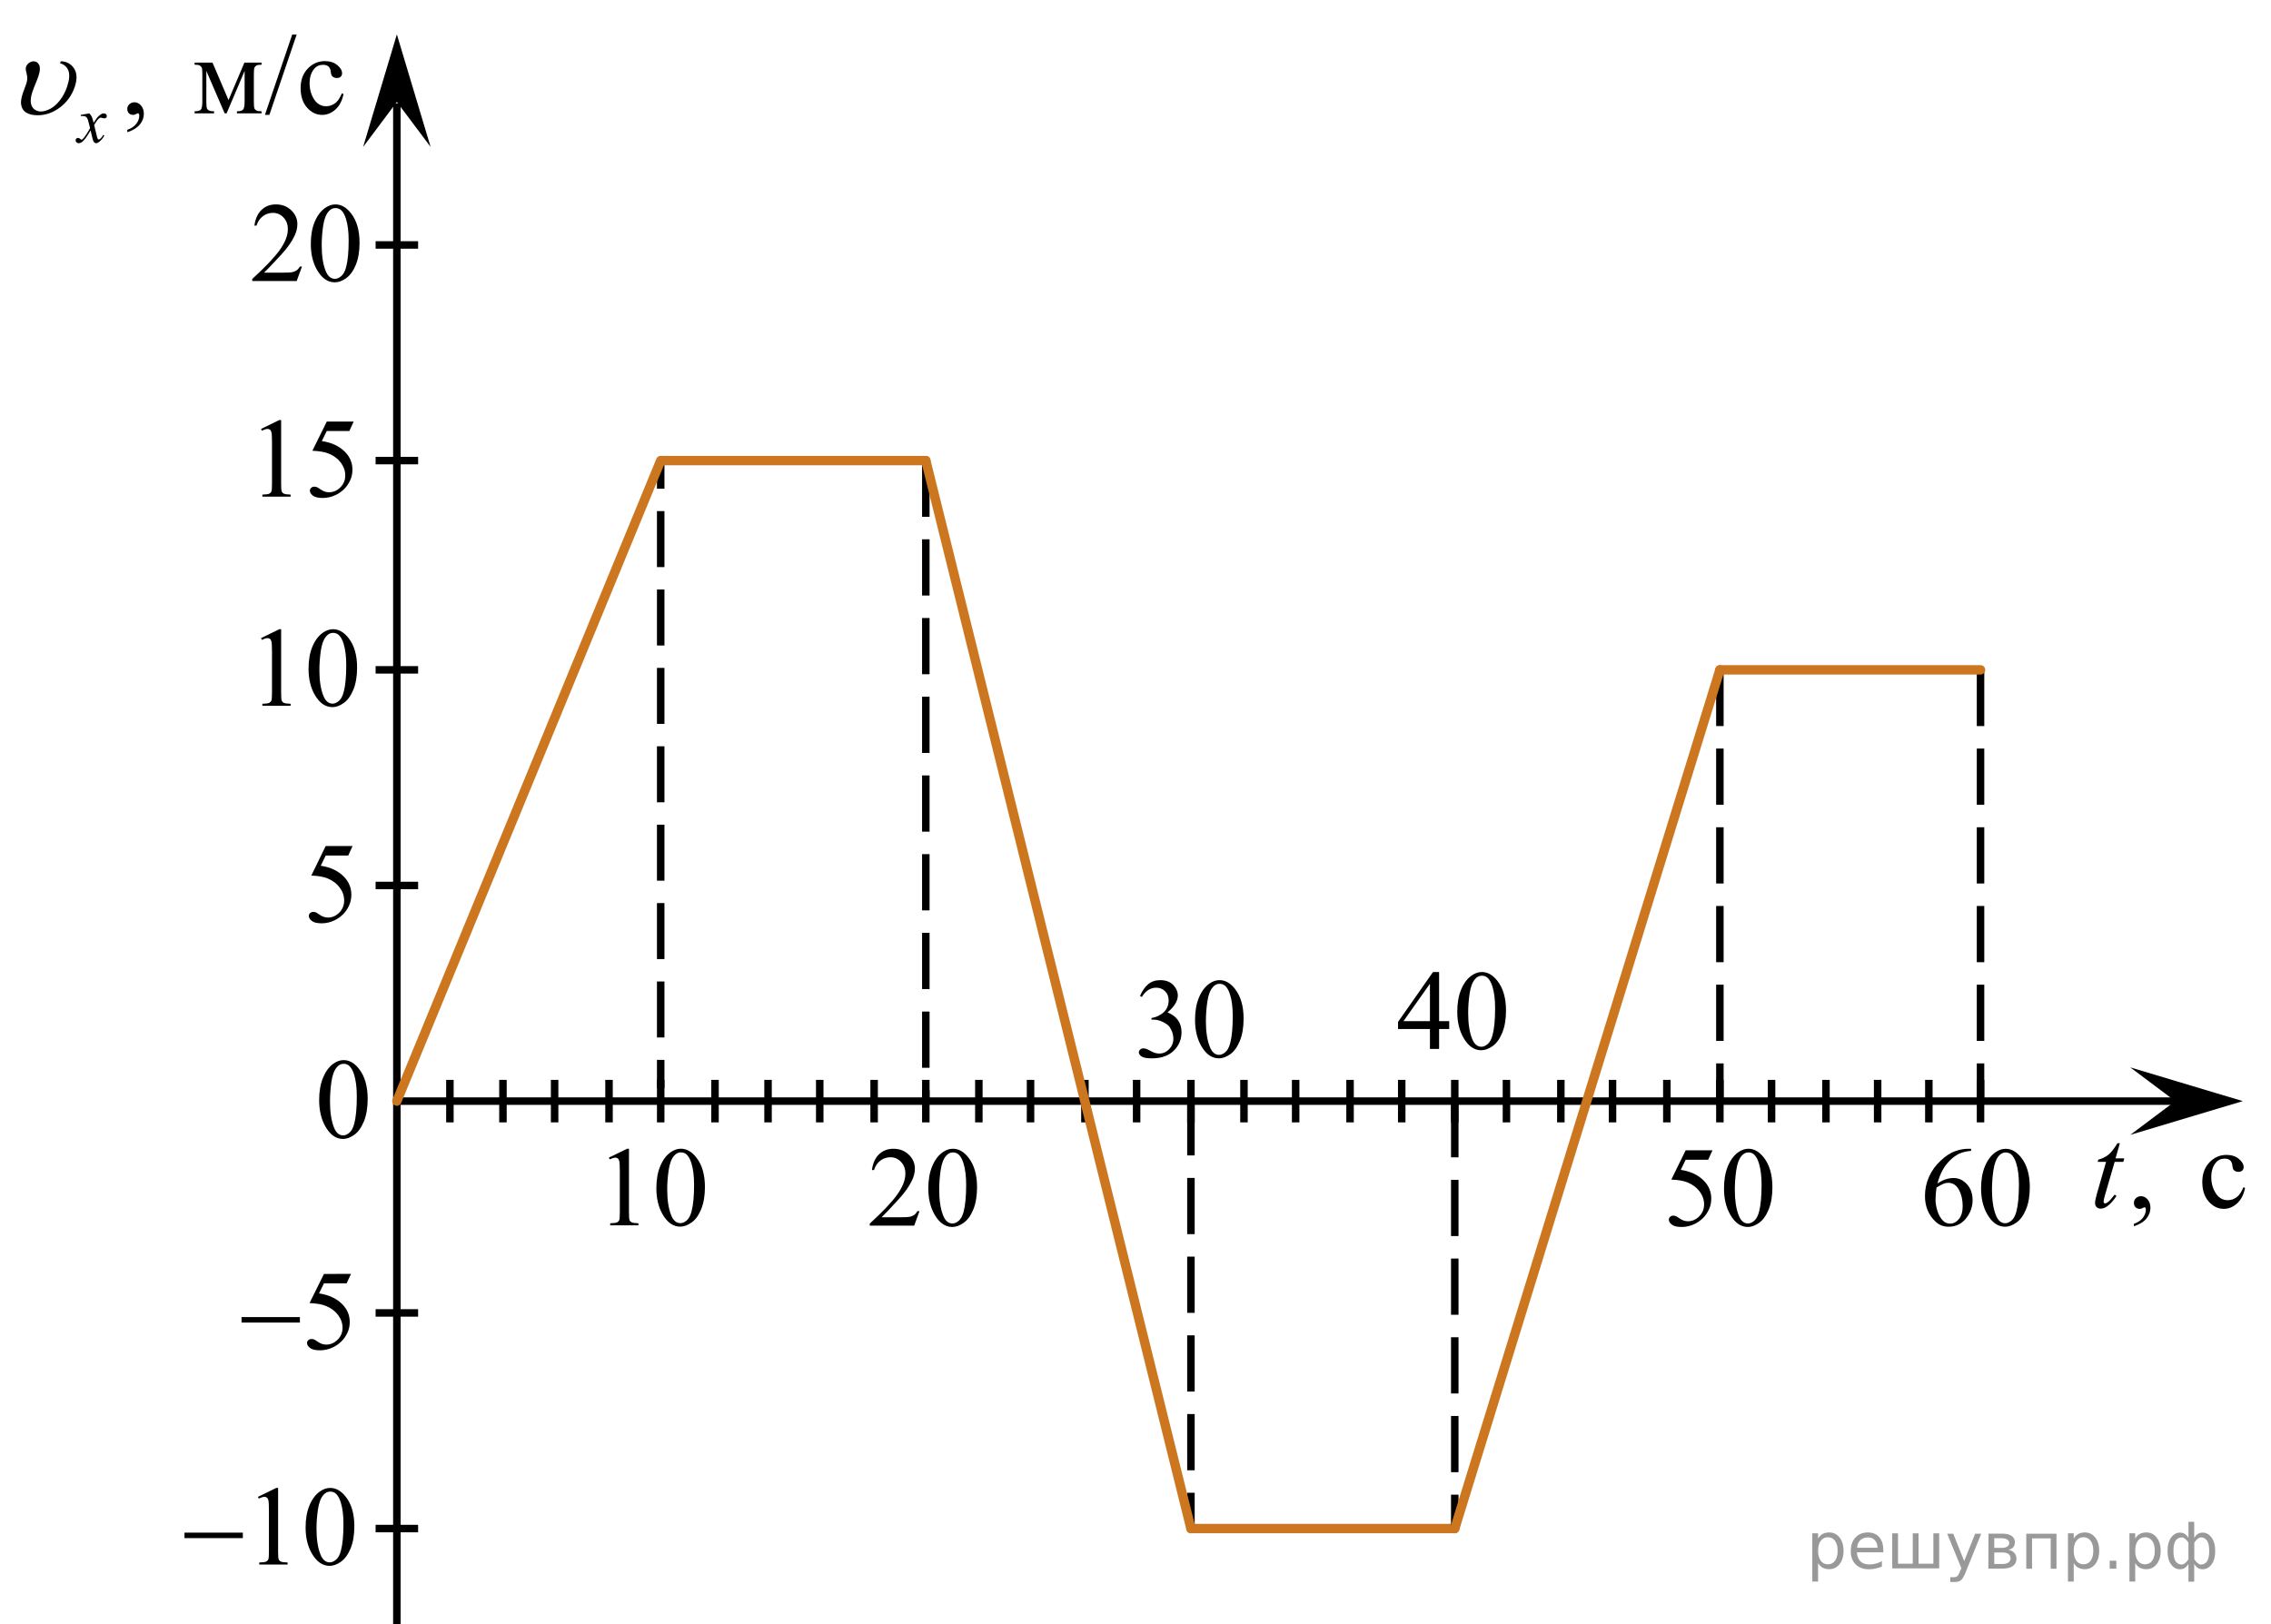 <?xml version="1.0" encoding="utf-8"?>
<!-- Generator: Adobe Illustrator 27.2.0, SVG Export Plug-In . SVG Version: 6.00 Build 0)  -->
<svg version="1.1" id="Слой_1" xmlns="http://www.w3.org/2000/svg" xmlns:xlink="http://www.w3.org/1999/xlink" x="0px" y="0px"
	 width="302.912px" height="216.677px" viewBox="0 0 302.912 216.677" enable-background="new 0 0 302.912 216.677"
	 xml:space="preserve">
<line fill="none" stroke="#000000" stroke-miterlimit="10" x1="294.296" y1="146.89" x2="52.935" y2="146.89"/>
<line fill="none" stroke="#000000" stroke-miterlimit="10" x1="88.126" y1="144.056" x2="88.126" y2="149.725"/>
<line fill="none" stroke="#000000" stroke-miterlimit="10" x1="81.233" y1="144.056" x2="81.233" y2="149.725"/>
<line fill="none" stroke="#000000" stroke-miterlimit="10" x1="73.977" y1="144.056" x2="73.977" y2="149.725"/>
<line fill="none" stroke="#000000" stroke-miterlimit="10" x1="67.084" y1="144.056" x2="67.084" y2="149.725"/>
<line fill="none" stroke="#000000" stroke-miterlimit="10" x1="60.009" y1="144.056" x2="60.009" y2="149.725"/>
<line fill="none" stroke="#000000" stroke-miterlimit="10" x1="123.488" y1="144.056" x2="123.488" y2="149.725"/>
<line fill="none" stroke="#000000" stroke-miterlimit="10" x1="116.594" y1="144.056" x2="116.594" y2="149.725"/>
<line fill="none" stroke="#000000" stroke-miterlimit="10" x1="109.339" y1="144.056" x2="109.339" y2="149.725"/>
<line fill="none" stroke="#000000" stroke-miterlimit="10" x1="102.445" y1="144.056" x2="102.445" y2="149.725"/>
<line fill="none" stroke="#000000" stroke-miterlimit="10" x1="95.371" y1="144.056" x2="95.371" y2="149.725"/>
<line fill="none" stroke="#000000" stroke-miterlimit="10" x1="151.605" y1="144.056" x2="151.605" y2="149.725"/>
<line fill="none" stroke="#000000" stroke-miterlimit="10" x1="144.711" y1="144.056" x2="144.711" y2="149.725"/>
<line fill="none" stroke="#000000" stroke-miterlimit="10" x1="137.456" y1="144.056" x2="137.456" y2="149.725"/>
<line fill="none" stroke="#000000" stroke-miterlimit="10" x1="130.562" y1="144.056" x2="130.562" y2="149.725"/>
<line fill="none" stroke="#000000" stroke-miterlimit="10" x1="186.966" y1="144.056" x2="186.966" y2="149.725"/>
<line fill="none" stroke="#000000" stroke-miterlimit="10" x1="180.073" y1="144.056" x2="180.073" y2="149.725"/>
<line fill="none" stroke="#000000" stroke-miterlimit="10" x1="172.818" y1="144.056" x2="172.818" y2="149.725"/>
<line fill="none" stroke="#000000" stroke-miterlimit="10" x1="165.924" y1="144.056" x2="165.924" y2="149.725"/>
<line fill="none" stroke="#000000" stroke-miterlimit="10" x1="158.85" y1="144.056" x2="158.85" y2="149.725"/>
<line fill="none" stroke="#000000" stroke-miterlimit="10" x1="215.083" y1="144.056" x2="215.083" y2="149.725"/>
<line fill="none" stroke="#000000" stroke-miterlimit="10" x1="208.19" y1="144.056" x2="208.19" y2="149.725"/>
<line fill="none" stroke="#000000" stroke-miterlimit="10" x1="200.935" y1="144.056" x2="200.935" y2="149.725"/>
<line fill="none" stroke="#000000" stroke-miterlimit="10" x1="194.041" y1="144.056" x2="194.041" y2="149.725"/>
<line fill="none" stroke="#000000" stroke-miterlimit="10" x1="250.445" y1="144.056" x2="250.445" y2="149.725"/>
<line fill="none" stroke="#000000" stroke-miterlimit="10" x1="243.552" y1="144.056" x2="243.552" y2="149.725"/>
<line fill="none" stroke="#000000" stroke-miterlimit="10" x1="236.296" y1="144.056" x2="236.296" y2="149.725"/>
<line fill="none" stroke="#000000" stroke-miterlimit="10" x1="229.403" y1="144.056" x2="229.403" y2="149.725"/>
<line fill="none" stroke="#000000" stroke-miterlimit="10" x1="222.328" y1="144.056" x2="222.328" y2="149.725"/>
<line fill="none" stroke="#000000" stroke-miterlimit="10" x1="264.169" y1="144.056" x2="264.169" y2="149.725"/>
<line fill="none" stroke="#000000" stroke-miterlimit="10" x1="257.275" y1="144.056" x2="257.275" y2="149.725"/>
<line fill="none" stroke="#000000" stroke-miterlimit="10" x1="50.1" y1="118.124" x2="55.769" y2="118.124"/>
<line fill="none" stroke="#000000" stroke-miterlimit="10" x1="50.1" y1="89.358" x2="55.769" y2="89.358"/>
<line fill="none" stroke="#000000" stroke-miterlimit="10" x1="50.1" y1="61.443" x2="55.769" y2="61.443"/>
<line fill="none" stroke="#000000" stroke-miterlimit="10" x1="50.1" y1="32.677" x2="55.769" y2="32.677"/>
<line fill="none" stroke="#000000" stroke-miterlimit="10" x1="50.1" y1="203.911" x2="55.769" y2="203.911"/>
<line fill="none" stroke="#000000" stroke-miterlimit="10" x1="50.1" y1="175.145" x2="55.769" y2="175.145"/>
<g>
	<g>
		<defs>
			<rect id="SVGID_1_" width="49.68" height="22.011"/>
		</defs>
		<clipPath id="SVGID_00000045602574285231253410000012221128410179593118_">
			<use xlink:href="#SVGID_1_"  overflow="visible"/>
		</clipPath>
		<g clip-path="url(#SVGID_00000045602574285231253410000012221128410179593118_)">
			<path d="M16.978,17.639V17.314c0.509-0.168,0.903-0.427,1.182-0.779c0.279-0.352,0.419-0.726,0.419-1.12
				c0-0.093-0.022-0.172-0.067-0.236c-0.035-0.044-0.069-0.067-0.103-0.067c-0.055,0-0.173,0.049-0.356,0.148
				c-0.089,0.044-0.183,0.067-0.282,0.067c-0.242,0-0.435-0.072-0.578-0.214c-0.144-0.143-0.215-0.34-0.215-0.591
				c0-0.241,0.093-0.448,0.278-0.621c0.185-0.172,0.412-0.259,0.678-0.259c0.326,0,0.616,0.142,0.871,0.425
				c0.254,0.283,0.381,0.659,0.381,1.127c0,0.507-0.177,0.979-0.53,1.415
				C18.303,17.044,17.744,17.388,16.978,17.639z"/>
		</g>
	</g>
	<g>
		<defs>
			<rect id="SVGID_00000133503038357239676740000014332910904421223303_" width="49.68" height="22.011"/>
		</defs>
		<clipPath id="SVGID_00000011011713756975283170000008386994393568197049_">
			<use xlink:href="#SVGID_00000133503038357239676740000014332910904421223303_"  overflow="visible"/>
		</clipPath>
		<g clip-path="url(#SVGID_00000011011713756975283170000008386994393568197049_)">
			<path d="M30.48,13.354l2.12-5.002h2.29v0.281c-0.336,0-0.56,0.033-0.671,0.1
				c-0.111,0.066-0.199,0.149-0.263,0.248c-0.064,0.099-0.096,0.418-0.096,0.96v3.591
				c0,0.468,0.023,0.77,0.07,0.905c0.047,0.136,0.144,0.238,0.289,0.307c0.146,0.069,0.37,0.103,0.671,0.103
				v0.273h-3.284v-0.273c0.405,0,0.677-0.075,0.815-0.225c0.138-0.15,0.207-0.514,0.207-1.09V9.46l-2.401,5.66
				h-0.259l-2.446-5.66v4.071c0,0.468,0.025,0.77,0.074,0.905c0.049,0.136,0.145,0.238,0.289,0.307
				c0.143,0.069,0.366,0.103,0.667,0.103v0.273h-2.594v-0.273c0.44,0,0.722-0.08,0.845-0.24
				c0.123-0.16,0.185-0.518,0.185-1.075V9.94c0-0.527-0.027-0.838-0.082-0.935
				c-0.054-0.096-0.138-0.182-0.252-0.259c-0.114-0.076-0.346-0.114-0.697-0.114V8.352h2.387L30.48,13.354z"/>
			<path d="M39.569,4.613l-3.639,10.714h-0.593l3.639-10.714C38.977,4.613,39.569,4.613,39.569,4.613z"/>
			<path d="M45.819,12.548c-0.183,0.892-0.541,1.578-1.075,2.058c-0.534,0.48-1.124,0.721-1.772,0.721
				c-0.77,0-1.443-0.323-2.016-0.968c-0.573-0.645-0.859-1.517-0.859-2.616c0-1.064,0.317-1.928,0.952-2.593
				s1.397-0.998,2.287-0.998c0.667,0,1.216,0.176,1.645,0.528c0.43,0.352,0.645,0.718,0.645,1.097
				c0,0.188-0.06,0.339-0.182,0.455c-0.121,0.116-0.29,0.173-0.508,0.173c-0.291,0-0.511-0.093-0.66-0.281
				c-0.084-0.103-0.14-0.3-0.167-0.591c-0.027-0.29-0.127-0.512-0.3-0.665
				c-0.173-0.148-0.413-0.222-0.719-0.222c-0.494,0-0.892,0.182-1.193,0.547c-0.4,0.483-0.6,1.121-0.6,1.914
				c0,0.808,0.199,1.521,0.597,2.139c0.398,0.618,0.935,0.927,1.612,0.927c0.484,0,0.919-0.165,1.305-0.495
				c0.272-0.227,0.536-0.638,0.793-1.234L45.819,12.548z"/>
		</g>
	</g>
	<g>
		<defs>
			<rect id="SVGID_00000123402236869544564090000001246045080618293139_" width="49.68" height="22.011"/>
		</defs>
		<clipPath id="SVGID_00000069368278685524146340000016007658529533403279_">
			<use xlink:href="#SVGID_00000123402236869544564090000001246045080618293139_"  overflow="visible"/>
		</clipPath>
		<g clip-path="url(#SVGID_00000069368278685524146340000016007658529533403279_)">
			<path d="M11.92,15.125c0.14,0.148,0.246,0.297,0.318,0.445c0.052,0.103,0.136,0.373,0.253,0.81l0.378-0.565
				c0.101-0.137,0.222-0.268,0.365-0.392c0.143-0.124,0.269-0.209,0.378-0.255c0.069-0.029,0.144-0.043,0.228-0.043
				c0.123,0,0.221,0.033,0.294,0.099c0.073,0.066,0.11,0.146,0.11,0.24c0,0.108-0.021,0.183-0.065,0.223
				c-0.081,0.071-0.172,0.107-0.275,0.107c-0.06,0-0.125-0.013-0.193-0.039c-0.135-0.045-0.225-0.068-0.271-0.068
				c-0.068,0-0.15,0.04-0.245,0.12c-0.178,0.148-0.39,0.435-0.636,0.86l0.352,1.473
				c0.055,0.226,0.101,0.36,0.138,0.405c0.037,0.044,0.074,0.066,0.112,0.066c0.06,0,0.13-0.033,0.21-0.099
				c0.157-0.131,0.292-0.302,0.404-0.514l0.15,0.077c-0.181,0.337-0.41,0.617-0.688,0.839
				c-0.158,0.126-0.29,0.188-0.399,0.188c-0.161,0-0.288-0.09-0.382-0.27c-0.06-0.111-0.185-0.591-0.374-1.439
				c-0.447,0.774-0.805,1.272-1.074,1.495c-0.175,0.143-0.344,0.214-0.507,0.214c-0.115,0-0.219-0.041-0.314-0.124
				c-0.069-0.062-0.103-0.147-0.103-0.252c0-0.094,0.031-0.173,0.094-0.236c0.063-0.062,0.141-0.094,0.232-0.094
				c0.092,0,0.189,0.046,0.292,0.137c0.075,0.066,0.132,0.099,0.172,0.099c0.035,0,0.079-0.023,0.133-0.069
				c0.135-0.108,0.318-0.342,0.55-0.702c0.232-0.36,0.384-0.619,0.456-0.779
				c-0.178-0.694-0.273-1.06-0.288-1.101c-0.066-0.185-0.152-0.317-0.258-0.394s-0.262-0.115-0.468-0.115
				c-0.066,0-0.142,0.002-0.228,0.008v-0.155L11.92,15.125z"/>
		</g>
	</g>
	<g>
		<defs>
			<rect id="SVGID_00000093178762229446837620000003544127631889231539_" width="49.68" height="22.011"/>
		</defs>
		<clipPath id="SVGID_00000056388724798246592380000003063518289516042630_">
			<use xlink:href="#SVGID_00000093178762229446837620000003544127631889231539_"  overflow="visible"/>
		</clipPath>
		<g clip-path="url(#SVGID_00000056388724798246592380000003063518289516042630_)">
			<path d="M8.016,8.437l0.086-0.259c0.603,0,1.114,0.214,1.534,0.643c0.623,0.65,0.737,1.564,0.343,2.741
				c-0.377,1.128-1.029,2.045-1.957,2.752c-0.929,0.708-1.929,1.06-3.002,1.06c-0.652,0-1.169-0.124-1.547-0.373
				c-0.379-0.248-0.6-0.619-0.661-1.111c-0.049-0.359,0.037-0.867,0.256-1.523l0.45-1.233
				c0.141-0.423,0.154-0.855,0.039-1.293C3.478,9.535,3.436,9.321,3.432,9.198C3.429,9.104,3.445,9.005,3.479,8.902
				c0.066-0.197,0.197-0.368,0.393-0.51c0.195-0.143,0.4-0.214,0.613-0.214c0.341,0,0.588,0.165,0.742,0.495
				c0.154,0.331,0.121,0.823-0.098,1.478c-0.085,0.255-0.215,0.594-0.392,1.016
				c-0.175,0.421-0.316,0.792-0.423,1.112c-0.181,0.542-0.248,1.009-0.202,1.399
				c0.048,0.392,0.198,0.69,0.455,0.891c0.256,0.202,0.555,0.303,0.896,0.303c0.355,0,0.758-0.113,1.21-0.34
				c0.452-0.227,0.885-0.604,1.301-1.131c0.415-0.527,0.743-1.147,0.982-1.861c0.298-0.892,0.356-1.59,0.174-2.095
				C8.949,8.94,8.577,8.604,8.016,8.437z"/>
		</g>
	</g>
</g>
<g>
	<g>
		<defs>
			<rect id="SVGID_00000047759523087203120330000014701475341482798266_" x="276.761" y="148.643" width="26.151" height="17.94"/>
		</defs>
		<clipPath id="SVGID_00000020387290653203891660000007528182848398740096_">
			<use xlink:href="#SVGID_00000047759523087203120330000014701475341482798266_"  overflow="visible"/>
		</clipPath>
		<g clip-path="url(#SVGID_00000020387290653203891660000007528182848398740096_)">
			<path d="M284.627,163.582v-0.326c0.508-0.168,0.901-0.429,1.179-0.781c0.278-0.353,0.418-0.728,0.418-1.123
				c0-0.094-0.022-0.173-0.067-0.237c-0.034-0.045-0.069-0.066-0.103-0.066c-0.054,0-0.172,0.049-0.354,0.147
				c-0.089,0.045-0.183,0.067-0.281,0.067c-0.241,0-0.434-0.072-0.577-0.215c-0.143-0.144-0.214-0.341-0.214-0.594
				c0-0.241,0.093-0.449,0.277-0.622c0.185-0.173,0.41-0.26,0.676-0.26c0.326,0,0.615,0.143,0.869,0.427
				s0.381,0.66,0.381,1.13c0,0.509-0.176,0.982-0.528,1.42C285.949,162.985,285.391,163.329,284.627,163.582z"/>
			<path d="M299.455,158.475c-0.183,0.894-0.54,1.582-1.072,2.064c-0.532,0.481-1.122,0.723-1.767,0.723
				c-0.769,0-1.439-0.324-2.011-0.972c-0.572-0.646-0.857-1.522-0.857-2.623c0-1.067,0.316-1.935,0.95-2.602
				c0.633-0.668,1.394-1.001,2.281-1.001c0.665,0,1.212,0.177,1.641,0.53c0.429,0.352,0.643,0.72,0.643,1.101
				c0,0.188-0.06,0.34-0.181,0.455c-0.121,0.116-0.29,0.175-0.506,0.175c-0.29,0-0.51-0.094-0.658-0.282
				c-0.084-0.103-0.14-0.301-0.167-0.593c-0.027-0.291-0.127-0.514-0.299-0.667
				c-0.172-0.148-0.412-0.223-0.717-0.223c-0.493,0-0.89,0.184-1.19,0.549c-0.399,0.484-0.599,1.124-0.599,1.92
				c0,0.81,0.199,1.525,0.595,2.146c0.397,0.62,0.933,0.931,1.608,0.931c0.483,0,0.917-0.166,1.301-0.497
				c0.271-0.227,0.535-0.64,0.791-1.237L299.455,158.475z"/>
		</g>
	</g>
	<g>
		<defs>
			<rect id="SVGID_00000170989398072392330380000010851913254304676484_" x="276.761" y="148.643" width="26.151" height="17.94"/>
		</defs>
		<clipPath id="SVGID_00000036968802675384213960000013883409454681939851_">
			<use xlink:href="#SVGID_00000170989398072392330380000010851913254304676484_"  overflow="visible"/>
		</clipPath>
		<g clip-path="url(#SVGID_00000036968802675384213960000013883409454681939851_)">
			<path d="M282.755,152.508l-0.577,2.016h1.161l-0.126,0.468h-1.153l-1.272,4.373
				c-0.138,0.47-0.207,0.773-0.207,0.911c0,0.084,0.02,0.148,0.059,0.193c0.04,0.044,0.086,0.066,0.141,0.066
				c0.123,0,0.286-0.087,0.488-0.26c0.119-0.099,0.382-0.402,0.791-0.911l0.244,0.185
				c-0.454,0.663-0.882,1.13-1.286,1.401c-0.276,0.188-0.555,0.281-0.835,0.281c-0.217,0-0.395-0.067-0.532-0.203
				c-0.138-0.136-0.207-0.31-0.207-0.522c0-0.268,0.079-0.675,0.236-1.224l1.235-4.291h-1.117l0.074-0.289
				c0.542-0.148,0.993-0.37,1.353-0.664c0.359-0.294,0.761-0.804,1.205-1.53L282.755,152.508L282.755,152.508z"/>
		</g>
	</g>
</g>
<g>
	<g>
		<defs>
			
				<rect id="SVGID_00000118365806762569230780000017891100137083384229_" x="78.586" y="149.725" width="19.251" height="17.871"/>
		</defs>
		<clipPath id="SVGID_00000011711965600019860890000009782532078260637621_">
			<use xlink:href="#SVGID_00000118365806762569230780000017891100137083384229_"  overflow="visible"/>
		</clipPath>
		<g clip-path="url(#SVGID_00000011711965600019860890000009782532078260637621_)">
			<path d="M81.212,154.427l2.438-1.188h0.244v8.454c0,0.561,0.023,0.911,0.07,1.049
				c0.046,0.138,0.144,0.243,0.291,0.317s0.448,0.115,0.901,0.126v0.273h-3.767v-0.273
				c0.473-0.011,0.778-0.051,0.916-0.122c0.138-0.071,0.234-0.168,0.288-0.288c0.054-0.121,0.081-0.481,0.081-1.082
				v-5.404c0-0.729-0.024-1.196-0.074-1.403c-0.035-0.157-0.097-0.273-0.189-0.347
				c-0.091-0.074-0.201-0.111-0.329-0.111c-0.182,0-0.435,0.077-0.761,0.23L81.212,154.427z"/>
			<path d="M87.548,158.511c0-1.143,0.172-2.126,0.517-2.95s0.803-1.438,1.374-1.842
				c0.443-0.32,0.901-0.48,1.373-0.48c0.768,0,1.458,0.392,2.068,1.174c0.763,0.97,1.145,2.284,1.145,3.943
				c0,1.161-0.168,2.148-0.502,2.961c-0.335,0.811-0.762,1.401-1.281,1.768c-0.519,0.367-1.02,0.551-1.503,0.551
				c-0.956,0-1.75-0.564-2.386-1.691C87.817,160.994,87.548,159.85,87.548,158.511z M88.996,158.695
				c0,1.378,0.17,2.503,0.51,3.374c0.28,0.733,0.699,1.1,1.255,1.1c0.266,0,0.541-0.119,0.827-0.357
				c0.286-0.239,0.502-0.639,0.65-1.2c0.227-0.847,0.34-2.04,0.34-3.581c0-1.142-0.118-2.095-0.354-2.857
				c-0.177-0.566-0.406-0.967-0.687-1.203c-0.202-0.163-0.446-0.244-0.731-0.244c-0.335,0-0.633,0.15-0.894,0.45
				c-0.354,0.409-0.596,1.052-0.724,1.928S88.996,157.844,88.996,158.695z"/>
		</g>
	</g>
</g>
<g>
	<g>
		<defs>
			<rect id="SVGID_00000023961939820394345610000006977713391455116706_" x="253.819" y="149.725" width="20.7" height="17.871"/>
		</defs>
		<clipPath id="SVGID_00000170279110166485908540000016477811867973863041_">
			<use xlink:href="#SVGID_00000023961939820394345610000006977713391455116706_"  overflow="visible"/>
		</clipPath>
		<g clip-path="url(#SVGID_00000170279110166485908540000016477811867973863041_)">
			<path d="M262.908,153.249v0.273c-0.652,0.064-1.185,0.193-1.597,0.388s-0.82,0.491-1.223,0.89
				s-0.736,0.843-1,1.333c-0.265,0.489-0.485,1.071-0.664,1.746c0.712-0.487,1.426-0.731,2.142-0.731
				c0.687,0,1.282,0.276,1.787,0.827c0.504,0.552,0.756,1.26,0.756,2.127c0,0.836-0.254,1.6-0.763,2.288
				c-0.613,0.837-1.423,1.256-2.431,1.256c-0.687,0-1.27-0.227-1.75-0.68c-0.939-0.881-1.408-2.023-1.408-3.426
				c0-0.895,0.18-1.747,0.541-2.555s0.876-1.523,1.545-2.148s1.31-1.046,1.923-1.263
				c0.613-0.217,1.184-0.325,1.712-0.325H262.908z M258.297,158.418c-0.089,0.664-0.133,1.201-0.133,1.609
				c0,0.473,0.088,0.985,0.263,1.539c0.175,0.554,0.436,0.993,0.782,1.318c0.252,0.231,0.559,0.347,0.919,0.347
				c0.43,0,0.814-0.201,1.152-0.606c0.338-0.403,0.508-0.98,0.508-1.728c0-0.842-0.168-1.57-0.504-2.186
				c-0.336-0.615-0.813-0.923-1.431-0.923c-0.188,0-0.389,0.039-0.604,0.118
				C259.035,157.988,258.717,158.157,258.297,158.418z"/>
			<path d="M264.241,158.522c0-1.143,0.173-2.126,0.519-2.95c0.346-0.824,0.805-1.438,1.378-1.842
				c0.445-0.32,0.904-0.48,1.379-0.48c0.771,0,1.462,0.392,2.075,1.174c0.766,0.97,1.149,2.284,1.149,3.943
				c0,1.161-0.168,2.148-0.504,2.961c-0.336,0.811-0.765,1.401-1.286,1.768c-0.521,0.367-1.024,0.551-1.508,0.551
				c-0.959,0-1.757-0.564-2.394-1.691C264.511,161.005,264.241,159.861,264.241,158.522z M265.695,158.706
				c0,1.378,0.17,2.503,0.511,3.374c0.282,0.733,0.702,1.1,1.26,1.1c0.267,0,0.543-0.119,0.83-0.357
				c0.287-0.239,0.504-0.639,0.652-1.2c0.227-0.847,0.341-2.04,0.341-3.581c0-1.142-0.119-2.095-0.356-2.857
				c-0.178-0.566-0.408-0.967-0.689-1.203c-0.203-0.163-0.448-0.244-0.734-0.244c-0.336,0-0.635,0.15-0.897,0.45
				c-0.356,0.409-0.598,1.052-0.727,1.928C265.758,156.99,265.695,157.855,265.695,158.706z"/>
		</g>
	</g>
</g>
<g>
	<g>
		<defs>
			<rect id="SVGID_00000145056051439122787360000001650687571946917042_" x="29.4" y="166.21" width="20.7" height="17.871"/>
		</defs>
		<clipPath id="SVGID_00000015334540768549507020000001450252648033345438_">
			<use xlink:href="#SVGID_00000145056051439122787360000001650687571946917042_"  overflow="visible"/>
		</clipPath>
		<g clip-path="url(#SVGID_00000015334540768549507020000001450252648033345438_)">
			<path d="M46.813,169.941l-0.578,1.255h-3.024l-0.66,1.344c1.309,0.192,2.347,0.677,3.113,1.455
				c0.657,0.669,0.986,1.457,0.986,2.362c0,0.527-0.107,1.015-0.322,1.462c-0.215,0.448-0.486,0.83-0.811,1.145
				c-0.326,0.315-0.69,0.568-1.09,0.761c-0.568,0.271-1.151,0.406-1.749,0.406c-0.603,0-1.042-0.102-1.316-0.307
				s-0.411-0.43-0.411-0.676c0-0.138,0.057-0.26,0.17-0.365c0.113-0.105,0.257-0.159,0.43-0.159
				c0.128,0,0.241,0.021,0.337,0.06s0.261,0.14,0.493,0.303c0.371,0.256,0.746,0.384,1.127,0.384
				c0.578,0,1.086-0.218,1.523-0.653c0.438-0.435,0.656-0.966,0.656-1.592c0-0.606-0.195-1.17-0.586-1.694
				c-0.39-0.524-0.929-0.929-1.616-1.214c-0.539-0.222-1.272-0.35-2.201-0.385l1.927-3.891L46.813,169.941
				L46.813,169.941z"/>
		</g>
	</g>
	<g>
		<defs>
			<rect id="SVGID_00000124160897639547914910000004657513317583000204_" x="29.4" y="166.21" width="20.7" height="17.871"/>
		</defs>
		<clipPath id="SVGID_00000031171152356120254350000012627176345270723218_">
			<use xlink:href="#SVGID_00000124160897639547914910000004657513317583000204_"  overflow="visible"/>
		</clipPath>
		<g clip-path="url(#SVGID_00000031171152356120254350000012627176345270723218_)">
			<path d="M32.218,175.7h7.783v0.731h-7.783V175.7z"/>
		</g>
	</g>
</g>
<g>
	<g>
		<defs>
			<rect id="SVGID_00000113343651119147603580000001218344629991435682_" x="21.789" y="194.976" width="28.98" height="17.871"/>
		</defs>
		<clipPath id="SVGID_00000142889011178388851000000016140858849800064175_">
			<use xlink:href="#SVGID_00000113343651119147603580000001218344629991435682_"  overflow="visible"/>
		</clipPath>
		<g clip-path="url(#SVGID_00000142889011178388851000000016140858849800064175_)">
			<path d="M34.403,199.678l2.446-1.188h0.245v8.454c0,0.561,0.023,0.911,0.07,1.049
				c0.047,0.138,0.144,0.243,0.292,0.317c0.148,0.074,0.45,0.115,0.904,0.126v0.273h-3.78v-0.273
				c0.474-0.011,0.78-0.051,0.919-0.122c0.138-0.071,0.234-0.168,0.289-0.288c0.054-0.121,0.082-0.481,0.082-1.082
				v-5.404c0-0.729-0.025-1.196-0.074-1.403c-0.035-0.157-0.098-0.273-0.189-0.347
				c-0.091-0.074-0.202-0.111-0.33-0.111c-0.183,0-0.437,0.077-0.763,0.23L34.403,199.678z"/>
			<path d="M40.763,203.762c0-1.143,0.173-2.126,0.519-2.95s0.806-1.438,1.379-1.842
				c0.444-0.32,0.904-0.48,1.379-0.48c0.77,0,1.462,0.392,2.075,1.174c0.766,0.97,1.148,2.284,1.148,3.943
				c0,1.161-0.168,2.148-0.504,2.961c-0.336,0.811-0.765,1.401-1.286,1.768c-0.521,0.367-1.023,0.551-1.508,0.551
				c-0.959,0-1.757-0.564-2.394-1.691C41.032,206.245,40.763,205.101,40.763,203.762z M42.216,203.947
				c0,1.378,0.17,2.503,0.511,3.374c0.282,0.733,0.702,1.1,1.261,1.1c0.267,0,0.543-0.119,0.83-0.357
				c0.286-0.239,0.504-0.639,0.652-1.2c0.227-0.847,0.341-2.04,0.341-3.581c0-1.142-0.119-2.095-0.356-2.857
				c-0.178-0.566-0.407-0.967-0.689-1.203c-0.203-0.163-0.448-0.244-0.734-0.244c-0.336,0-0.635,0.15-0.896,0.45
				c-0.356,0.409-0.599,1.052-0.727,1.928C42.279,202.231,42.216,203.095,42.216,203.947z"/>
		</g>
	</g>
	<g>
		<defs>
			<rect id="SVGID_00000170970994522703058960000011527433610638749349_" x="21.789" y="194.976" width="28.98" height="17.871"/>
		</defs>
		<clipPath id="SVGID_00000166659168957308127300000010448567971509997969_">
			<use xlink:href="#SVGID_00000170970994522703058960000011527433610638749349_"  overflow="visible"/>
		</clipPath>
		<g clip-path="url(#SVGID_00000166659168957308127300000010448567971509997969_)">
			<path d="M24.608,204.455h7.783v0.731h-7.783V204.455z"/>
		</g>
	</g>
</g>
<g>
	<g>
		<defs>
			<rect id="SVGID_00000152978685121094854290000008801000709691782031_" x="32.191" y="52.508" width="17.871" height="17.871"/>
		</defs>
		<clipPath id="SVGID_00000142882573706050054620000010720128167081473934_">
			<use xlink:href="#SVGID_00000152978685121094854290000008801000709691782031_"  overflow="visible"/>
		</clipPath>
		<g clip-path="url(#SVGID_00000142882573706050054620000010720128167081473934_)">
			<path d="M34.819,57.221l2.437-1.188h0.243v8.454c0,0.561,0.023,0.911,0.07,1.049s0.144,0.243,0.292,0.317
				s0.447,0.115,0.9,0.126v0.273H34.996v-0.273c0.473-0.011,0.778-0.051,0.916-0.122s0.233-0.168,0.288-0.288
				c0.054-0.121,0.081-0.481,0.081-1.082V59.082c0-0.729-0.024-1.196-0.074-1.403
				c-0.034-0.157-0.097-0.273-0.189-0.347c-0.091-0.074-0.2-0.111-0.328-0.111c-0.183,0-0.435,0.077-0.761,0.23
				L34.819,57.221z"/>
			<path d="M47.172,56.239l-0.575,1.255h-3.013l-0.657,1.344c1.305,0.192,2.338,0.677,3.101,1.455
				c0.655,0.669,0.982,1.457,0.982,2.362c0,0.527-0.107,1.015-0.321,1.462c-0.214,0.448-0.483,0.83-0.809,1.145
				c-0.325,0.315-0.686,0.568-1.085,0.761c-0.566,0.271-1.147,0.406-1.743,0.406c-0.601,0-1.037-0.102-1.31-0.307
				c-0.273-0.204-0.409-0.43-0.409-0.676c0-0.138,0.057-0.26,0.17-0.365c0.112-0.105,0.256-0.159,0.428-0.159
				c0.128,0,0.24,0.021,0.336,0.06s0.26,0.14,0.491,0.303c0.369,0.256,0.743,0.384,1.122,0.384
				c0.576,0,1.082-0.218,1.518-0.653s0.653-0.966,0.653-1.592c0-0.606-0.194-1.17-0.583-1.694
				s-0.926-0.929-1.61-1.214c-0.536-0.222-1.267-0.35-2.192-0.385l1.92-3.891L47.172,56.239L47.172,56.239z"/>
		</g>
	</g>
</g>
<g>
	<g>
		<defs>
			<rect id="SVGID_00000176752748508201091960000015864717291774243503_" x="30.776" y="23.742" width="20.7" height="17.871"/>
		</defs>
		<clipPath id="SVGID_00000143602059661555644300000008672458148837356935_">
			<use xlink:href="#SVGID_00000176752748508201091960000015864717291774243503_"  overflow="visible"/>
		</clipPath>
		<g clip-path="url(#SVGID_00000143602059661555644300000008672458148837356935_)">
			<path d="M40.278,35.558l-0.704,1.927h-5.93v-0.273c1.744-1.585,2.973-2.88,3.684-3.884
				c0.712-1.005,1.067-1.923,1.067-2.755c0-0.635-0.195-1.156-0.585-1.565c-0.391-0.408-0.857-0.612-1.401-0.612
				c-0.494,0-0.938,0.144-1.33,0.432s-0.684,0.71-0.871,1.267h-0.274c0.124-0.911,0.441-1.609,0.953-2.097
				c0.511-0.487,1.149-0.731,1.916-0.731c0.815,0,1.495,0.261,2.042,0.783c0.546,0.521,0.818,1.137,0.818,1.846
				c0,0.507-0.118,1.014-0.355,1.52c-0.366,0.798-0.959,1.642-1.779,2.533c-1.23,1.339-1.998,2.146-2.305,2.422
				h2.624c0.533,0,0.908-0.021,1.123-0.06s0.408-0.119,0.581-0.24c0.173-0.12,0.324-0.291,0.452-0.513H40.278z"/>
			<path d="M41.457,32.539c0-1.143,0.173-2.126,0.519-2.95s0.806-1.438,1.379-1.842
				c0.444-0.32,0.904-0.48,1.379-0.48c0.77,0,1.462,0.392,2.075,1.174c0.766,0.97,1.148,2.284,1.148,3.943
				c0,1.161-0.168,2.148-0.504,2.961c-0.336,0.811-0.765,1.401-1.286,1.768c-0.521,0.367-1.023,0.551-1.508,0.551
				c-0.959,0-1.757-0.564-2.394-1.691C41.726,35.022,41.457,33.878,41.457,32.539z M42.91,32.723
				c0,1.378,0.17,2.503,0.511,3.374c0.282,0.733,0.702,1.1,1.261,1.1c0.267,0,0.543-0.119,0.83-0.357
				c0.286-0.239,0.504-0.639,0.652-1.2c0.227-0.847,0.341-2.04,0.341-3.581c0-1.142-0.119-2.095-0.356-2.857
				c-0.178-0.566-0.407-0.967-0.689-1.203c-0.203-0.163-0.448-0.244-0.734-0.244c-0.336,0-0.635,0.15-0.896,0.45
				c-0.356,0.409-0.599,1.052-0.727,1.928C42.973,31.008,42.91,31.872,42.91,32.723z"/>
		</g>
	</g>
</g>
<g>
	<g>
		<defs>
			
				<rect id="SVGID_00000138548990457588331790000013991438277825991061_" x="113.138" y="149.69" width="20.7" height="17.94"/>
		</defs>
		<clipPath id="SVGID_00000036940248315571414840000018222486199399170184_">
			<use xlink:href="#SVGID_00000138548990457588331790000013991438277825991061_"  overflow="visible"/>
		</clipPath>
		<g clip-path="url(#SVGID_00000036940248315571414840000018222486199399170184_)">
			<path d="M122.644,161.566l-0.704,1.935h-5.93v-0.274c1.744-1.591,2.972-2.891,3.684-3.898
				c0.712-1.008,1.067-1.93,1.067-2.765c0-0.638-0.195-1.161-0.585-1.571s-0.857-0.615-1.401-0.615
				c-0.494,0-0.938,0.144-1.331,0.434c-0.393,0.289-0.683,0.713-0.871,1.272h-0.274
				c0.123-0.914,0.441-1.616,0.953-2.106c0.511-0.489,1.15-0.733,1.916-0.733c0.815,0,1.496,0.262,2.042,0.785
				c0.546,0.524,0.819,1.142,0.819,1.853c0,0.509-0.119,1.018-0.356,1.526c-0.366,0.801-0.959,1.648-1.779,2.543
				c-1.23,1.344-1.998,2.154-2.305,2.431h2.624c0.534,0,0.908-0.019,1.123-0.06
				c0.215-0.039,0.409-0.119,0.582-0.24s0.324-0.293,0.452-0.516h0.275V161.566z"/>
			<path d="M123.822,158.535c0-1.147,0.173-2.134,0.519-2.961c0.346-0.828,0.805-1.444,1.378-1.85
				c0.445-0.321,0.904-0.481,1.379-0.481c0.771,0,1.462,0.393,2.075,1.179c0.766,0.973,1.149,2.292,1.149,3.958
				c0,1.166-0.168,2.156-0.504,2.972c-0.336,0.816-0.765,1.407-1.286,1.775s-1.024,0.552-1.508,0.552
				c-0.959,0-1.757-0.565-2.394-1.697C124.092,161.028,123.822,159.879,123.822,158.535z M125.275,158.721
				c0,1.384,0.17,2.513,0.511,3.387c0.282,0.736,0.702,1.105,1.26,1.105c0.267,0,0.543-0.119,0.83-0.359
				c0.287-0.239,0.504-0.641,0.652-1.204c0.227-0.85,0.341-2.049,0.341-3.595c0-1.147-0.119-2.103-0.356-2.869
				c-0.178-0.568-0.408-0.971-0.689-1.208c-0.203-0.163-0.448-0.244-0.734-0.244c-0.336,0-0.635,0.15-0.897,0.452
				c-0.356,0.41-0.598,1.055-0.727,1.935C125.339,156.998,125.275,157.865,125.275,158.721z"/>
		</g>
	</g>
</g>
<g>
	<g>
		<defs>
			<rect id="SVGID_00000075163202293582206330000003496703672884651422_" x="183.691" y="126.116" width="20.7" height="17.94"/>
		</defs>
		<clipPath id="SVGID_00000086649834202643609500000013436455159857894587_">
			<use xlink:href="#SVGID_00000075163202293582206330000003496703672884651422_"  overflow="visible"/>
		</clipPath>
		<g clip-path="url(#SVGID_00000086649834202643609500000013436455159857894587_)">
			<path d="M193.3,136.22v1.053h-1.349v2.653h-1.223v-2.653h-4.254v-0.948l4.662-6.656h0.815v6.552h1.349V136.22
				z M190.728,136.22v-4.988l-3.528,4.988H190.728z"/>
			<path d="M194.375,134.96c0-1.147,0.173-2.134,0.519-2.961c0.346-0.828,0.805-1.444,1.378-1.85
				c0.445-0.321,0.904-0.481,1.379-0.481c0.771,0,1.462,0.393,2.075,1.179c0.766,0.973,1.149,2.292,1.149,3.958
				c0,1.166-0.168,2.156-0.504,2.972c-0.336,0.816-0.765,1.407-1.286,1.775s-1.024,0.552-1.508,0.552
				c-0.959,0-1.757-0.565-2.394-1.697C194.644,137.454,194.375,136.304,194.375,134.96z M195.828,135.146
				c0,1.384,0.17,2.513,0.511,3.387c0.282,0.736,0.702,1.105,1.26,1.105c0.267,0,0.543-0.119,0.83-0.359
				c0.287-0.239,0.504-0.641,0.652-1.204c0.227-0.85,0.341-2.049,0.341-3.595c0-1.147-0.119-2.103-0.356-2.869
				c-0.178-0.568-0.408-0.971-0.689-1.208c-0.203-0.163-0.448-0.244-0.734-0.244c-0.336,0-0.635,0.15-0.897,0.452
				c-0.356,0.41-0.598,1.055-0.727,1.935C195.892,133.423,195.828,134.291,195.828,135.146z"/>
		</g>
	</g>
</g>
<g>
	<g>
		<defs>
			
				<rect id="SVGID_00000047768859233453369620000011291967784838864017_" x="149.224" y="127.197" width="19.251" height="17.94"/>
		</defs>
		<clipPath id="SVGID_00000121240300243718926190000018194328846611672451_">
			<use xlink:href="#SVGID_00000047768859233453369620000011291967784838864017_"  overflow="visible"/>
		</clipPath>
		<g clip-path="url(#SVGID_00000121240300243718926190000018194328846611672451_)">
			<path d="M152.057,132.869c0.286-0.677,0.646-1.199,1.082-1.567s0.979-0.552,1.628-0.552
				c0.803,0,1.418,0.262,1.847,0.785c0.325,0.391,0.487,0.809,0.487,1.253c0,0.731-0.458,1.487-1.373,2.268
				c0.615,0.242,1.081,0.589,1.395,1.038c0.315,0.45,0.473,0.979,0.473,1.586c0,0.87-0.275,1.624-0.827,2.261
				c-0.719,0.83-1.76,1.245-3.124,1.245c-0.675,0-1.134-0.084-1.377-0.252c-0.244-0.168-0.366-0.348-0.366-0.541
				c0-0.143,0.058-0.269,0.174-0.378c0.116-0.108,0.255-0.163,0.417-0.163c0.123,0,0.248,0.019,0.377,0.06
				c0.084,0.024,0.273,0.115,0.569,0.271c0.295,0.155,0.499,0.248,0.613,0.278
				c0.182,0.054,0.377,0.081,0.584,0.081c0.502,0,0.939-0.195,1.311-0.586c0.372-0.39,0.558-0.852,0.558-1.386
				c0-0.391-0.086-0.77-0.259-1.142c-0.128-0.276-0.268-0.486-0.421-0.63c-0.211-0.197-0.502-0.377-0.872-0.537
				c-0.369-0.161-0.746-0.241-1.13-0.241h-0.236v-0.223c0.389-0.049,0.779-0.19,1.171-0.422
				c0.391-0.232,0.676-0.512,0.853-0.838s0.266-0.685,0.266-1.074c0-0.509-0.159-0.921-0.477-1.234
				c-0.317-0.314-0.712-0.471-1.185-0.471c-0.763,0-1.401,0.41-1.913,1.23L152.057,132.869z"/>
			<path d="M159.398,136.042c0-1.147,0.172-2.134,0.517-2.961c0.345-0.828,0.803-1.444,1.374-1.85
				c0.443-0.321,0.901-0.481,1.373-0.481c0.768,0,1.458,0.393,2.068,1.179c0.763,0.973,1.145,2.292,1.145,3.958
				c0,1.166-0.168,2.156-0.502,2.972s-0.762,1.407-1.281,1.775s-1.02,0.552-1.503,0.552
				c-0.956,0-1.75-0.565-2.386-1.697C159.667,138.535,159.398,137.386,159.398,136.042z M160.846,136.227
				c0,1.384,0.17,2.513,0.51,3.387c0.28,0.736,0.699,1.105,1.255,1.105c0.266,0,0.541-0.119,0.827-0.359
				c0.286-0.239,0.502-0.641,0.65-1.204c0.227-0.85,0.34-2.049,0.34-3.595c0-1.147-0.118-2.103-0.354-2.869
				c-0.177-0.568-0.406-0.971-0.687-1.208c-0.202-0.163-0.446-0.244-0.731-0.244c-0.335,0-0.633,0.15-0.894,0.452
				c-0.354,0.41-0.596,1.055-0.724,1.935C160.91,134.505,160.846,135.372,160.846,136.227z"/>
		</g>
	</g>
</g>
<g>
	<g>
		<defs>
			
				<rect id="SVGID_00000067933514177352635270000010947772220669644958_" x="219.812" y="149.69" width="19.182" height="17.94"/>
		</defs>
		<clipPath id="SVGID_00000158721130421984746210000001494511528638192771_">
			<use xlink:href="#SVGID_00000067933514177352635270000010947772220669644958_"  overflow="visible"/>
		</clipPath>
		<g clip-path="url(#SVGID_00000158721130421984746210000001494511528638192771_)">
			<path d="M228.415,153.45l-0.574,1.261h-3.002l-0.655,1.349c1.3,0.192,2.331,0.68,3.091,1.46
				c0.652,0.672,0.979,1.463,0.979,2.372c0,0.528-0.106,1.018-0.32,1.468c-0.213,0.449-0.482,0.832-0.806,1.148
				c-0.324,0.316-0.685,0.571-1.081,0.764c-0.565,0.272-1.144,0.407-1.737,0.407c-0.599,0-1.034-0.102-1.307-0.308
				c-0.272-0.204-0.408-0.431-0.408-0.678c0-0.139,0.056-0.261,0.169-0.367c0.113-0.106,0.255-0.159,0.427-0.159
				c0.127,0,0.239,0.019,0.335,0.06c0.095,0.039,0.258,0.141,0.489,0.304c0.368,0.257,0.741,0.386,1.119,0.386
				c0.574,0,1.078-0.219,1.512-0.656s0.651-0.97,0.651-1.598c0-0.607-0.194-1.175-0.582-1.701
				s-0.922-0.933-1.605-1.219c-0.535-0.223-1.263-0.351-2.186-0.386l1.914-3.906H228.415z"/>
			<path d="M229.953,158.535c0-1.147,0.172-2.134,0.515-2.961c0.343-0.828,0.8-1.444,1.369-1.85
				c0.441-0.321,0.897-0.481,1.369-0.481c0.765,0,1.452,0.393,2.061,1.179c0.76,0.973,1.141,2.292,1.141,3.958
				c0,1.166-0.167,2.156-0.5,2.972c-0.334,0.816-0.759,1.407-1.277,1.775c-0.518,0.368-1.017,0.552-1.498,0.552
				c-0.952,0-1.744-0.565-2.377-1.697C230.22,161.028,229.953,159.879,229.953,158.535z M231.395,158.721
				c0,1.384,0.169,2.513,0.508,3.387c0.28,0.736,0.697,1.105,1.251,1.105c0.265,0,0.54-0.119,0.824-0.359
				c0.285-0.239,0.5-0.641,0.648-1.204c0.226-0.85,0.338-2.049,0.338-3.595c0-1.147-0.118-2.103-0.353-2.869
				c-0.177-0.568-0.405-0.971-0.685-1.208c-0.201-0.163-0.444-0.244-0.729-0.244c-0.334,0-0.63,0.15-0.891,0.452
				c-0.353,0.41-0.594,1.055-0.721,1.935C231.459,156.998,231.395,157.865,231.395,158.721z"/>
		</g>
	</g>
</g>
<polygon points="290.144,146.89 284.143,142.39 299.15,146.89 284.143,151.39 "/>
<polygon points="52.935,13.594 48.435,19.599 52.935,4.588 57.435,19.599 "/>
<g>
	<g>
		<defs>
			<rect id="SVGID_00000053529557216751293840000001541496122967792030_" x="32.191" y="80.423" width="19.251" height="17.871"/>
		</defs>
		<clipPath id="SVGID_00000023261054465823256270000010295401425854437039_">
			<use xlink:href="#SVGID_00000053529557216751293840000001541496122967792030_"  overflow="visible"/>
		</clipPath>
		<g clip-path="url(#SVGID_00000023261054465823256270000010295401425854437039_)">
			<path d="M34.817,85.125l2.438-1.188h0.244v8.454c0,0.561,0.023,0.911,0.07,1.049
				c0.046,0.138,0.144,0.243,0.291,0.317s0.448,0.115,0.901,0.126v0.273h-3.767v-0.273
				c0.473-0.011,0.778-0.051,0.916-0.122c0.138-0.071,0.234-0.168,0.288-0.288c0.054-0.121,0.081-0.481,0.081-1.082
				v-5.404c0-0.729-0.024-1.196-0.074-1.403c-0.035-0.157-0.097-0.273-0.189-0.347
				c-0.091-0.074-0.201-0.111-0.329-0.111c-0.182,0-0.435,0.077-0.761,0.23L34.817,85.125z"/>
			<path d="M41.154,89.209c0-1.143,0.172-2.126,0.517-2.95s0.803-1.438,1.374-1.842
				c0.443-0.32,0.901-0.48,1.373-0.48c0.768,0,1.458,0.392,2.068,1.174c0.763,0.97,1.145,2.284,1.145,3.943
				c0,1.161-0.168,2.148-0.502,2.961c-0.335,0.811-0.762,1.401-1.281,1.768c-0.519,0.367-1.02,0.551-1.503,0.551
				c-0.956,0-1.75-0.564-2.386-1.691C41.422,91.692,41.154,90.548,41.154,89.209z M42.602,89.393
				c0,1.378,0.17,2.503,0.51,3.374c0.28,0.733,0.699,1.1,1.255,1.1c0.266,0,0.541-0.119,0.827-0.357
				c0.286-0.239,0.502-0.639,0.65-1.2c0.227-0.847,0.34-2.04,0.34-3.581c0-1.142-0.118-2.095-0.354-2.857
				c-0.177-0.566-0.406-0.967-0.687-1.203c-0.202-0.163-0.446-0.244-0.731-0.244c-0.335,0-0.633,0.15-0.894,0.45
				c-0.354,0.409-0.596,1.052-0.724,1.928S42.602,88.542,42.602,89.393z"/>
		</g>
	</g>
</g>
<g>
	<g>
		<g>
			<g>
				<g>
					<g>
						<g>
							<g>
								<g>
									<g>
										<g>
											<g>
												<g>
													<defs>
														
															<rect id="SVGID_00000073701474581289815160000008572254100561511346_" x="38.41" y="109.09" width="12.359" height="18.068"/>
													</defs>
													<clipPath id="SVGID_00000067195139728149797550000015227760230964089022_">
														<use xlink:href="#SVGID_00000073701474581289815160000008572254100561511346_"  overflow="visible"/>
													</clipPath>
													<g clip-path="url(#SVGID_00000067195139728149797550000015227760230964089022_)">
														<g enable-background="new    ">
															<path d="M47.026,112.862l-0.576,1.27h-3.01l-0.656,1.359c1.303,0.194,2.336,0.685,3.099,1.472
																c0.654,0.677,0.981,1.474,0.981,2.39c0,0.533-0.107,1.026-0.321,1.48s-0.483,0.839-0.808,1.157
																s-0.686,0.575-1.085,0.769c-0.565,0.273-1.146,0.411-1.741,0.411c-0.6,0-1.037-0.103-1.31-0.31
																c-0.273-0.206-0.409-0.435-0.409-0.684c0-0.139,0.056-0.263,0.169-0.369
																c0.113-0.107,0.256-0.161,0.428-0.161c0.128,0,0.24,0.021,0.335,0.06
																c0.096,0.04,0.259,0.143,0.491,0.307c0.369,0.259,0.743,0.389,1.122,0.389
																c0.575,0,1.081-0.221,1.516-0.661c0.435-0.44,0.653-0.978,0.653-1.609
																c0-0.613-0.194-1.185-0.583-1.715c-0.388-0.53-0.924-0.94-1.608-1.228
																c-0.536-0.224-1.267-0.353-2.191-0.389l1.918-3.936H47.026z"/>
														</g>
													</g>
												</g>
											</g>
										</g>
									</g>
								</g>
							</g>
						</g>
					</g>
				</g>
			</g>
		</g>
	</g>
</g>
<g>
	<g>
		<g>
			<g>
				<g>
					<g>
						<g>
							<g>
								<g>
									<g>
										<g>
											<g>
												<g>
													<defs>
														
															<rect id="SVGID_00000029014055281964882920000014190088922271405225_" x="39.75" y="137.857" width="12.354" height="18.066"/>
													</defs>
													<clipPath id="SVGID_00000160169853098754984140000014639186857499447689_">
														<use xlink:href="#SVGID_00000029014055281964882920000014190088922271405225_"  overflow="visible"/>
													</clipPath>
													<g clip-path="url(#SVGID_00000160169853098754984140000014639186857499447689_)">
														<g enable-background="new    ">
															<path d="M42.57,146.751c0-1.155,0.172-2.15,0.517-2.984s0.802-1.455,1.372-1.863
																c0.443-0.324,0.9-0.485,1.373-0.485c0.767,0,1.456,0.396,2.066,1.188
																c0.762,0.981,1.144,2.311,1.144,3.988c0,1.175-0.168,2.174-0.502,2.995s-0.761,1.418-1.28,1.789
																c-0.519,0.371-1.02,0.557-1.502,0.557c-0.955,0-1.748-0.57-2.383-1.711
																C42.838,149.263,42.57,148.106,42.57,146.751z M44.016,146.938c0,1.395,0.169,2.532,0.509,3.413
																c0.281,0.742,0.699,1.113,1.254,1.113c0.266,0,0.541-0.121,0.826-0.362
																c0.286-0.241,0.502-0.646,0.649-1.214c0.226-0.856,0.339-2.064,0.339-3.623
																c0-1.154-0.118-2.118-0.354-2.891c-0.177-0.572-0.406-0.978-0.686-1.217
																c-0.202-0.164-0.445-0.247-0.731-0.247c-0.335,0-0.632,0.152-0.893,0.456
																c-0.354,0.413-0.595,1.063-0.723,1.949C44.08,145.203,44.016,146.077,44.016,146.938z"/>
														</g>
													</g>
												</g>
											</g>
										</g>
									</g>
								</g>
							</g>
						</g>
					</g>
				</g>
			</g>
		</g>
	</g>
</g>
<line fill="none" stroke="#CC761F" stroke-width="1.25" stroke-linecap="round" stroke-linejoin="round" stroke-miterlimit="10" x1="194.041" y1="203.911" x2="158.85" y2="203.911"/>
<line fill="none" stroke="#000000" stroke-miterlimit="10" x1="52.935" y1="216.677" x2="52.935" y2="13.784"/>
<g>
	<g>
		<line fill="none" stroke="#000000" stroke-miterlimit="10" x1="88.126" y1="61.443" x2="88.126" y2="65.193"/>
		
			<line fill="none" stroke="#000000" stroke-miterlimit="10" stroke-dasharray="7.47,2.988" x1="88.126" y1="68.181" x2="88.126" y2="139.893"/>
		<line fill="none" stroke="#000000" stroke-miterlimit="10" x1="88.126" y1="141.387" x2="88.126" y2="145.137"/>
	</g>
</g>
<line fill="none" stroke="#000000" stroke-miterlimit="10" stroke-dasharray="7.5,3" x1="123.488" y1="61.443" x2="123.488" y2="146.89"/>
<line fill="none" stroke="#000000" stroke-miterlimit="10" stroke-dasharray="7.5,3" x1="158.85" y1="146.635" x2="158.85" y2="203.911"/>
<line fill="none" stroke="#000000" stroke-miterlimit="10" stroke-dasharray="7.5,3" x1="194.041" y1="146.89" x2="194.041" y2="203.911"/>
<line fill="none" stroke="#000000" stroke-miterlimit="10" stroke-dasharray="7.5,3" x1="229.403" y1="89.358" x2="229.403" y2="146.635"/>
<line fill="none" stroke="#000000" stroke-miterlimit="10" stroke-dasharray="7.5,3" x1="264.169" y1="89.358" x2="264.169" y2="146.635"/>
<line fill="none" stroke="#CC761F" stroke-width="1.25" stroke-linecap="round" stroke-linejoin="round" stroke-miterlimit="10" x1="52.935" y1="146.89" x2="88.126" y2="61.443"/>
<line fill="none" stroke="#CC761F" stroke-width="1.25" stroke-linecap="round" stroke-linejoin="round" stroke-miterlimit="10" x1="123.488" y1="61.443" x2="88.211" y2="61.443"/>
<line fill="none" stroke="#CC761F" stroke-width="1.25" stroke-linecap="round" stroke-linejoin="round" stroke-miterlimit="10" x1="158.85" y1="203.911" x2="123.488" y2="61.443"/>
<line fill="none" stroke="#CC761F" stroke-width="1.25" stroke-linecap="round" stroke-linejoin="round" stroke-miterlimit="10" x1="229.403" y1="89.358" x2="194.041" y2="203.911"/>
<line fill="none" stroke="#CC761F" stroke-width="1.25" stroke-linecap="round" stroke-linejoin="round" stroke-miterlimit="10" x1="264.169" y1="89.358" x2="229.403" y2="89.358"/>
<g style="stroke:none;fill:#000;fill-opacity:0.40"><path d="m 242.5,208.5 v 2.48 h -0.77 v -6.44 h 0.77 v 0.71 q 0.24,-0.42 0.61,-0.62 0.37,-0.20 0.88,-0.20 0.85,0 1.38,0.68 0.53,0.68 0.53,1.77 0,1.10 -0.53,1.77 -0.53,0.68 -1.38,0.68 -0.51,0 -0.88,-0.20 -0.37,-0.20 -0.61,-0.62 z m 2.61,-1.63 q 0,-0.85 -0.35,-1.32 -0.35,-0.48 -0.95,-0.48 -0.61,0 -0.96,0.48 -0.35,0.48 -0.35,1.32 0,0.85 0.35,1.33 0.35,0.48 0.96,0.48 0.61,0 0.95,-0.48 0.35,-0.48 0.35,-1.33 z"/><path d="m 251.2,206.7 v 0.38 h -3.52 q 0.05,0.79 0.47,1.21 0.43,0.41 1.19,0.41 0.44,0 0.85,-0.11 0.42,-0.11 0.82,-0.33 v 0.72 q -0.41,0.17 -0.85,0.27 -0.43,0.09 -0.88,0.09 -1.12,0 -1.77,-0.65 -0.65,-0.65 -0.65,-1.76 0,-1.15 0.62,-1.82 0.62,-0.68 1.67,-0.68 0.94,0 1.49,0.61 0.55,0.60 0.55,1.65 z m -0.77,-0.23 q -0.01,-0.63 -0.35,-1.00 -0.34,-0.38 -0.91,-0.38 -0.64,0 -1.03,0.36 -0.38,0.36 -0.44,1.02 z"/><path d="m 255.9,208.6 h 1.98 v -4.05 h 0.77 v 4.67 h -6.26 v -4.67 h 0.77 v 4.05 h 1.97 v -4.05 h 0.77 z"/><path d="m 262.2,209.7 q -0.33,0.83 -0.63,1.09 -0.31,0.25 -0.82,0.25 h -0.61 v -0.64 h 0.45 q 0.32,0 0.49,-0.15 0.17,-0.15 0.39,-0.71 l 0.14,-0.35 -1.89,-4.59 h 0.81 l 1.46,3.65 1.46,-3.65 h 0.81 z"/><path d="m 266.0,207.1 v 1.54 h 1.09 q 0.53,0 0.80,-0.20 0.28,-0.20 0.28,-0.57 0,-0.38 -0.28,-0.57 -0.28,-0.20 -0.80,-0.20 z m 0,-1.90 v 1.29 h 1.01 q 0.43,0 0.71,-0.17 0.28,-0.17 0.28,-0.48 0,-0.31 -0.28,-0.47 -0.28,-0.17 -0.71,-0.17 z m -0.77,-0.61 h 1.82 q 0.82,0 1.26,0.30 0.44,0.30 0.44,0.85 0,0.43 -0.23,0.68 -0.23,0.25 -0.67,0.31 0.53,0.10 0.82,0.42 0.29,0.32 0.29,0.79 0,0.62 -0.48,0.97 -0.48,0.34 -1.37,0.34 h -1.90 z"/><path d="m 274.3,204.6 v 4.67 h -0.77 v -4.05 h -2.49 v 4.05 h -0.77 v -4.67 z"/><path d="m 276.6,208.5 v 2.48 h -0.77 v -6.44 h 0.77 v 0.71 q 0.24,-0.42 0.61,-0.62 0.37,-0.20 0.88,-0.20 0.85,0 1.38,0.68 0.53,0.68 0.53,1.77 0,1.10 -0.53,1.77 -0.53,0.68 -1.38,0.68 -0.51,0 -0.88,-0.20 -0.37,-0.20 -0.61,-0.62 z m 2.61,-1.63 q 0,-0.85 -0.35,-1.32 -0.35,-0.48 -0.95,-0.48 -0.61,0 -0.96,0.48 -0.35,0.48 -0.35,1.32 0,0.85 0.35,1.33 0.35,0.48 0.96,0.48 0.61,0 0.95,-0.48 0.35,-0.48 0.35,-1.33 z"/><path d="m 281.4,208.2 h 0.88 v 1.06 h -0.88 z"/><path d="m 284.8,208.5 v 2.48 h -0.77 v -6.44 h 0.77 v 0.71 q 0.24,-0.42 0.61,-0.62 0.37,-0.20 0.88,-0.20 0.85,0 1.38,0.68 0.53,0.68 0.53,1.77 0,1.10 -0.53,1.77 -0.53,0.68 -1.38,0.68 -0.51,0 -0.88,-0.20 -0.37,-0.20 -0.61,-0.62 z m 2.61,-1.63 q 0,-0.85 -0.35,-1.32 -0.35,-0.48 -0.95,-0.48 -0.61,0 -0.96,0.48 -0.35,0.48 -0.35,1.32 0,0.85 0.35,1.33 0.35,0.48 0.96,0.48 0.61,0 0.95,-0.48 0.35,-0.48 0.35,-1.33 z"/><path d="m 289.9,206.9 q 0,0.98 0.30,1.40 0.30,0.41 0.82,0.41 0.41,0 0.88,-0.70 v -2.22 q -0.47,-0.70 -0.88,-0.70 -0.51,0 -0.82,0.42 -0.30,0.41 -0.30,1.39 z m 2,4.10 v -2.37 q -0.24,0.39 -0.51,0.55 -0.27,0.16 -0.62,0.16 -0.70,0 -1.18,-0.64 -0.48,-0.65 -0.48,-1.79 0,-1.15 0.48,-1.80 0.49,-0.66 1.18,-0.66 0.35,0 0.62,0.16 0.28,0.16 0.51,0.55 v -2.15 h 0.77 v 2.15 q 0.24,-0.39 0.51,-0.55 0.28,-0.16 0.62,-0.16 0.70,0 1.18,0.66 0.49,0.66 0.49,1.80 0,1.15 -0.49,1.79 -0.48,0.64 -1.18,0.64 -0.35,0 -0.62,-0.16 -0.27,-0.16 -0.51,-0.55 v 2.37 z m 2.77,-4.10 q 0,-0.98 -0.30,-1.39 -0.30,-0.42 -0.81,-0.42 -0.41,0 -0.88,0.70 v 2.22 q 0.47,0.70 0.88,0.70 0.51,0 0.81,-0.41 0.30,-0.42 0.30,-1.40 z"/></g></svg>

<!--File created and owned by https://sdamgia.ru. Copying is prohibited. All rights reserved.-->
